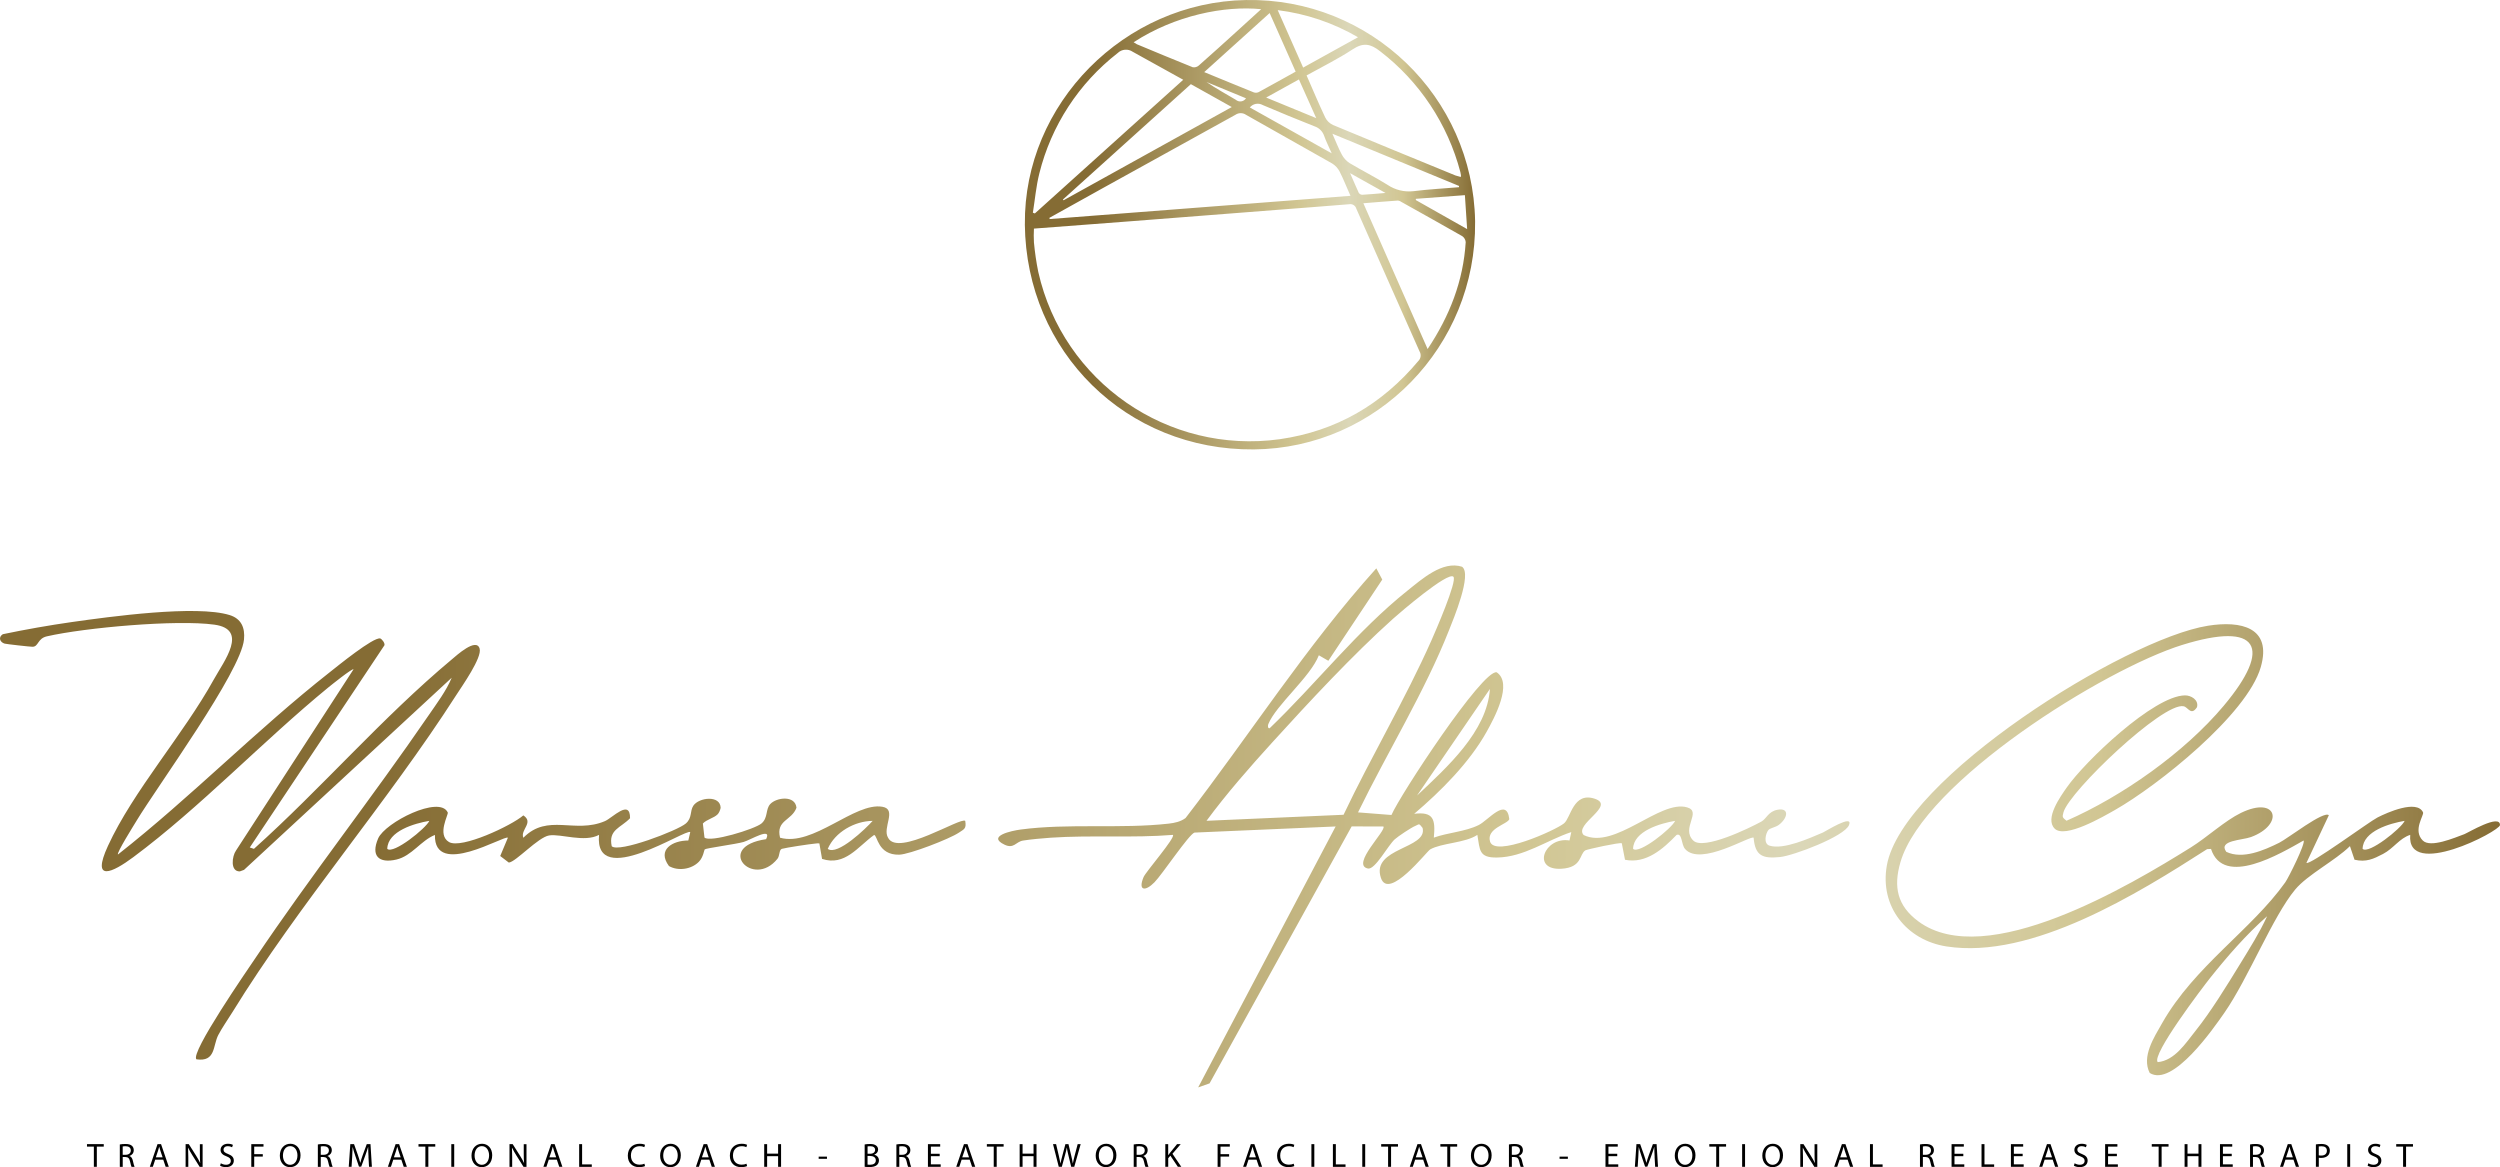 <?xml version="1.0" encoding="UTF-8"?>
<svg id="Capa_2" data-name="Capa 2" xmlns="http://www.w3.org/2000/svg" xmlns:xlink="http://www.w3.org/1999/xlink" viewBox="0 0 890.99 415.98">
  <defs>
    <style>
      .cls-1 {
        fill: url(#linear-gradient-2);
      }

      .cls-2 {
        fill: url(#linear-gradient);
      }
    </style>
    <linearGradient id="linear-gradient" x1="0" y1="294.54" x2="890.99" y2="294.54" gradientUnits="userSpaceOnUse">
      <stop offset="0" stop-color="#856c34"/>
      <stop offset=".15" stop-color="#856c34"/>
      <stop offset=".45" stop-color="#b8a873"/>
      <stop offset=".61" stop-color="#d1c693"/>
      <stop offset=".72" stop-color="#dbd7b8"/>
      <stop offset=".84" stop-color="#d1c693"/>
      <stop offset="1" stop-color="#856c34"/>
    </linearGradient>
    <linearGradient id="linear-gradient-2" x1="365.26" y1="395.01" x2="525.73" y2="395.01" gradientTransform="translate(0 475.1) scale(1 -1)" xlink:href="#linear-gradient"/>
  </defs>
  <g id="Capa_1-2" data-name="Capa 1">
    <path class="cls-2" d="M484.01,289.53l11.9.93c3.1-7.2,32.33-51.71,37.48-50.87,5.87,3.91-.76,16.2-3.58,21.25-6.1,10.93-16.33,21.17-25.8,29.2,6.92-.86,7.62,1.99,7,8.49,4.99-1.81,11.23-2.11,16-4.49,3.43-1.71,9.99-10.14,10.9-2.1-.55,1.79-8.26,3.27-6.86,7.99,1.68,5.68,23.21-3.95,26.36-6.48,2.44-1.96,3.25-11.32,10.94-8.79s-7.58,9.14-3.92,12.96c11.15,5.38,27.13-12.71,36.85-9.88,5.41,1.58-2.29,7.39,2.2,11.83,3.6,3.56,20-4.42,24.25-6.75,1.91-1.04,2.41-3.63,5.86-4.24,4.19-.74,3.64,2.97.35,5.43-1.09.82-3.08,1.1-3.67,1.8-1.01,1.2-1.88,4.88.38,5.58,5.01,1.55,14.19-2.63,19.02-4.67.86-.36,10.96-6.76,9.32-2.68s-19.86,10.94-24.6,11.41c-6.1.6-8.87-.32-9.4-6.89-1.04-.97-18.98,10.39-24.46,3.98-1.36-1.59-.97-5.8-3.01-4.97-4.77,4.97-10.89,10.38-18.37,8.85l-1.14-5.87c-.46-.47-12.43,2.16-12.99,2.51-2.21,1.37-1.05,6.11-8.52,6.56-10.84.65-6.09-11.52,2.86-10.08l.65-2.99c-8.76,2.91-16.88,8.95-26.5,9.07-6.49.09-6.04-2.66-6.98-8.07-4.36,2.92-12.71,2.85-16.82,5.18-1.21.68-14.8,18.34-17.55,10.16-3.63-10.8,16.76-10.32,14.85-17.82-1.42-1.8-1.07-1.35-2.64-.7-1.46.6-6.03,3.65-7.27,4.75-2.4,2.14-7.03,10.93-9.56,10.42-6.3-1.28,6.88-13.78,5.48-14.99l-11.29-.02-50.64,91.58-4.06,1.43,48.99-92.99-50.31,2.18c-1.97.6-11.53,14.95-14.27,17.73-3.28,3.34-5.93,3.05-3.87-1.87.79-1.89,11.48-14.16,10.45-15.04-14.32,1.16-29.23.03-43.49,1-2.7.18-7.44.61-9.96,1.03s-3.21,3.04-6.53,1.47c-6.54-3.1,2.73-5,5.6-5.39,17.19-2.31,35.82-.19,52.88-2.12,2.16-.25,4.22-.68,6.01-1.99,22.81-29.54,42.99-61.23,67.99-88.99l2.12,4-19.22,28.94-3.38-1.96c-3.02,7.75-15.22,17.68-18.01,24.52-.19.46-.26,1.64.48,1.48,16.38-15.7,31.29-34.82,49.03-48.97,5.19-4.14,12.59-10.83,19.53-8.59,3.69,2.58-3.1,18.72-4.6,22.53-8.68,22.02-22.09,43.7-32.47,65.02ZM518,205.55c-1.94-1.97-19.18,12.87-21.52,14.97-14.39,12.9-29.91,29.62-42.99,44.01-8.14,8.96-16.36,18.33-23.49,28l48.84-2.15c9.84-20.75,22.04-41.21,31.33-62.16,1.32-2.99,9.27-21.19,7.82-22.67ZM505.02,283.54c10.55-9.98,24.97-22.78,25.98-38l-25.98,38ZM597.01,292.55c-5.22.88-14.84,3.61-14.99,9.98,2.13,2.05,13.85-7.35,14.99-9.98ZM732.26,295.3c-3.58-3.59,2.06-11.39,4.34-14.67,6.43-9.22,30.91-32.64,42.1-32.8,2.14-.03,4.99,1.58,4.3,4.2-2.11,3.22-3.14.03-4.75-.32-7.32-1.57-40.73,30.32-42.83,37.76-.5,1.79-.39,1.86,1.07,3.04,19.82-8.67,42.04-24.3,56.02-40.96,17.58-20.94,12.52-30.17-14.72-21.72-27.74,8.61-92.17,48.71-100.5,77.5-2.54,8.78-1.12,15.46,6.38,21.03,24.06,17.85,75.47-12.82,97.24-26.41,5.69-3.56,12.04-9.46,17.76-12.24,13-6.3,15.54,4.17,3.6,8.6-3.18,1.18-11.86,1.15-8.83,5.28,5.85,2.78,13.43-.54,18.87-3.24,3.02-1.5,15.88-11.54,17.68-9.81l-7.99,16.98c1.08,1.04,22.33-14.65,25.32-16.17,3.42-1.75,14.06-6.5,16.24-1.83.46.99-3.78,6.38-.09,10.04,2.75,2.73,11.28-.98,14.79-2.26,1.28-.47,12.75-7.39,12.72-3.26-.02,2.21-33.32,19.47-31.99,3.5-3.85,1.23-5.92,4.83-9.69,6.8-3.44,1.8-6.05,3.02-10.16,2.06l-1.63-4.85c-5.17,5.13-15.08,10.14-19.52,15.48-7.94,9.53-16.72,31.65-25.17,43.83-3.87,5.57-18.46,26.7-26.67,21.54-2.97-5.84,1.51-12.62,4.43-17.77,11.52-20.28,31.79-33.19,43.86-50.14,1.21-1.7,7.33-14.01,6.55-14.94-8.3,4.69-28.51,16.79-33,3l-1.39.08c-24.61,15.79-62.48,39.4-92.86,34.68-14.29-2.22-23.85-14.27-21.29-28.81,5.46-31.1,84.97-80.83,114.5-85.5,11.62-1.84,22.89.5,18.77,14.77-4.89,16.92-36.78,42.3-52.04,50.95-4.12,2.33-17.73,10.29-21.43,6.58ZM857.01,292.55c-5.22.88-14.84,3.61-14.99,9.98,2.13,2.05,13.85-7.35,14.99-9.98ZM769.01,378.54c6.04-.56,9.96-6.77,13.41-11.08,5.65-7.07,11.23-16.23,16-24,3.36-5.48,6.89-11.07,9.57-16.92-7.36,6.43-14.29,14.42-20.39,22.1-2.55,3.21-20.99,27.45-18.59,29.9ZM48.59,292.63c7.79-12.84,37.23-53.15,38.37-64.7.42-4.22-.98-7.44-5.11-8.72-11.9-3.69-42.8.58-56.2,2.48-8.26,1.18-16.49,2.64-24.65,4.34-1.74,1.12-1,2.88.67,3.36.58.17,9.16,1.14,9.95,1.12,2.16-.05,1.71-2.95,5.09-3.72,13.6-3.11,46.32-6.03,59.71-4.16,12.24,1.71,3.48,12.86-.24,19.58-10.82,19.57-28.69,39.66-37.71,59.28-6.06,13.18,1.63,9.51,9.01,4.02,23.96-17.83,46.24-41.41,69.51-60.49.96-.78,8.6-6.92,9.01-6.48l-41.89,64.6c-1.41,1.97-2.15,7.49,1.37,7.43l1.49-.55,74.02-68.48c-1.92,4.66-5.32,9.15-8.17,13.32-20.11,29.35-42.2,57.42-62.04,86.96-2.45,3.65-23.13,33.53-20.77,35.72,6.94,1,5.8-4.88,7.8-8.69,1.37-2.61,3.38-5.46,4.97-8.03,23.74-38.58,55.24-74.75,79.86-113.14,2.08-3.24,9.22-13.32,8.3-16.51-1.18-4.07-8.32,2.51-9.94,3.86-24.8,20.71-46.44,45.92-70.5,67.5l-1.48-.49,47.99-72.06c.26-.84-1.02-2.34-1.52-2.44-2.47-.51-15.2,9.86-17.95,12.03-26.06,20.5-49.43,44.49-75.51,64.98-.51-.59,5.63-10.36,6.57-11.92ZM255.7,290.25c-1.09,1.22-3.95,1.84-5.2,3.25l.57,4.99c1.88,1.92,17.99-2.99,20.35-5.03s1.36-5.03,3.1-6.9c2.24-2.4,8.9-3.21,9.34,1.32-1.69,4.63-7.4,4.38-5.85,10.68,11.8,3.31,26.53-12.73,36.47-11.03,5.36.91-.14,7.55,2.03,11.04,3.48,6.95,25.96-7.52,27.5-6,.46,2.82-.37,2.9-2.29,4.2-3.24,2.19-17.57,7.75-21.26,7.84-7.68.17-7.72-6.99-8.94-7.02-5.76,4.13-10.39,11.21-18.54,8.52l-.96-5.53c-.47-.07-.93.02-1.41.06-1.88.15-10.49,1.46-11.94,1.88-1.05.31-.72,2.48-1.59,3.56-8.72,10.81-22.55-4.28-4.04-7,2.24-4.53-5.57.28-8.01.99-2.74.8-13.33,2.19-13.87,2.65-.21.18-.47,2.77-2.08,4.41-2.64,2.71-7.37,3.41-10.66,1.53-4.34-5.86,1.3-9.11,6.9-9.11l.69-2.98c-1.33-1.48-34.35,20.72-32.51.98-5.23,2.8-13.58-.45-17.78.2-3.93.61-11.89,9.48-14.38,9.67l-3.06-2.34,2.73-6.51c-1.1-1.09-26.38,14.49-26-1-4.99,1.97-8.22,7.49-13.72,8.77-6.29,1.46-9.19-1.3-6.52-7.51,2.44-5.69,21.91-15.54,24.81-9.27.34.73-3.94,7.92.43,10.53s22.3-5.85,26.51-9.49c3.86,2.57-1.18,5.13,0,7.98,8.71-8.84,18.24-1.32,29.07-5.93,2.7-1.15,9.01-8.04,8.96-1.04-3.3,3.47-7.8,4.03-6.53,9.98,2.42,2.47,23.52-5.58,26.41-8.1,2.34-2.04,1.38-4.36,2.67-6.33,1.97-2.99,9.66-3.88,9.74.77-.2.87-.52,1.69-1.12,2.36ZM153.01,292.55c-5.22.88-14.84,3.61-14.99,9.98,2.13,2.05,13.85-7.35,14.99-9.98ZM311.01,292.56c-6.42.04-13.45,4.01-16,9.98,3.44,2.55,13.67-7.34,16-9.98Z"/>
    <g>
      <path d="M33.46,408.65h-2.46v-.89h5.98v.89h-2.47v7.2h-1.06v-7.2Z"/>
      <path d="M42.69,407.88c.53-.11,1.28-.17,2-.17,1.12,0,1.83.2,2.34.66.41.36.64.91.64,1.54,0,1.07-.67,1.78-1.52,2.06v.04c.62.22,1,.79,1.19,1.63.26,1.13.46,1.91.62,2.22h-1.08c-.13-.23-.31-.92-.54-1.93-.24-1.12-.67-1.54-1.62-1.57h-.98v3.5h-1.04v-7.98ZM43.73,411.56h1.07c1.12,0,1.82-.61,1.82-1.54,0-1.04-.76-1.5-1.86-1.51-.5,0-.86.05-1.03.1v2.95Z"/>
      <path d="M55.31,413.31l-.84,2.54h-1.08l2.75-8.08h1.26l2.76,8.08h-1.12l-.86-2.54h-2.87ZM57.96,412.49l-.79-2.33c-.18-.53-.3-1.01-.42-1.48h-.02c-.12.48-.25.97-.41,1.46l-.79,2.34h2.43Z"/>
      <path d="M66.15,415.85v-8.08h1.14l2.59,4.09c.6.95,1.07,1.8,1.45,2.63h.02c-.1-1.09-.12-2.08-.12-3.33v-3.38h.98v8.08h-1.06l-2.57-4.1c-.56-.9-1.1-1.82-1.51-2.7h-.04c.06,1.03.08,2,.08,3.35v3.45h-.98Z"/>
      <path d="M78.7,414.58c.47.29,1.15.53,1.87.53,1.07,0,1.69-.56,1.69-1.38,0-.76-.43-1.19-1.52-1.61-1.32-.47-2.13-1.15-2.13-2.29,0-1.26,1.04-2.2,2.61-2.2.83,0,1.43.19,1.79.4l-.29.85c-.26-.14-.8-.38-1.54-.38-1.1,0-1.52.66-1.52,1.21,0,.76.49,1.13,1.61,1.56,1.37.53,2.06,1.19,2.06,2.37,0,1.25-.92,2.33-2.83,2.33-.78,0-1.63-.23-2.06-.52l.26-.88Z"/>
      <path d="M89.56,407.77h4.35v.88h-3.31v2.69h3.06v.86h-3.06v3.66h-1.04v-8.08Z"/>
      <path d="M107.11,411.72c0,2.78-1.69,4.26-3.75,4.26s-3.63-1.66-3.63-4.1c0-2.57,1.6-4.25,3.75-4.25s3.63,1.69,3.63,4.09ZM100.84,411.86c0,1.73.94,3.27,2.58,3.27s2.59-1.52,2.59-3.36c0-1.61-.84-3.29-2.58-3.29s-2.59,1.6-2.59,3.37Z"/>
      <path d="M113.27,407.88c.53-.11,1.28-.17,2-.17,1.12,0,1.83.2,2.34.66.41.36.64.91.64,1.54,0,1.07-.67,1.78-1.52,2.06v.04c.62.22,1,.79,1.19,1.63.26,1.13.46,1.91.62,2.22h-1.08c-.13-.23-.31-.92-.54-1.93-.24-1.12-.67-1.54-1.62-1.57h-.98v3.5h-1.04v-7.98ZM114.32,411.56h1.07c1.12,0,1.82-.61,1.82-1.54,0-1.04-.76-1.5-1.86-1.51-.5,0-.86.05-1.03.1v2.95Z"/>
      <path d="M131.34,412.3c-.06-1.13-.13-2.48-.12-3.49h-.04c-.28.95-.61,1.96-1.02,3.07l-1.43,3.92h-.79l-1.31-3.85c-.38-1.14-.71-2.18-.94-3.14h-.02c-.02,1.01-.08,2.36-.16,3.57l-.22,3.47h-1l.56-8.08h1.33l1.38,3.91c.34,1,.61,1.88.82,2.72h.04c.2-.82.49-1.7.85-2.72l1.44-3.91h1.33l.5,8.08h-1.02l-.2-3.55Z"/>
      <path d="M140.16,413.31l-.84,2.54h-1.08l2.75-8.08h1.26l2.76,8.08h-1.12l-.86-2.54h-2.87ZM142.81,412.49l-.79-2.33c-.18-.53-.3-1.01-.42-1.48h-.02c-.12.48-.25.97-.41,1.46l-.79,2.34h2.43Z"/>
      <path d="M151.61,408.65h-2.46v-.89h5.98v.89h-2.47v7.2h-1.06v-7.2Z"/>
      <path d="M161.88,407.77v8.08h-1.04v-8.08h1.04Z"/>
      <path d="M175.42,411.72c0,2.78-1.69,4.26-3.75,4.26s-3.63-1.66-3.63-4.1c0-2.57,1.6-4.25,3.75-4.25s3.63,1.69,3.63,4.09ZM169.14,411.86c0,1.73.94,3.27,2.58,3.27s2.59-1.52,2.59-3.36c0-1.61-.84-3.29-2.58-3.29s-2.59,1.6-2.59,3.37Z"/>
      <path d="M181.58,415.85v-8.08h1.14l2.59,4.09c.6.95,1.07,1.8,1.45,2.63h.02c-.1-1.09-.12-2.08-.12-3.33v-3.38h.98v8.08h-1.06l-2.57-4.1c-.56-.9-1.1-1.82-1.51-2.7h-.04c.06,1.03.08,2,.08,3.35v3.45h-.98Z"/>
      <path d="M195.58,413.31l-.84,2.54h-1.08l2.75-8.08h1.26l2.76,8.08h-1.12l-.86-2.54h-2.87ZM198.23,412.49l-.79-2.33c-.18-.53-.3-1.01-.42-1.48h-.02c-.12.48-.25.97-.41,1.46l-.79,2.34h2.43Z"/>
      <path d="M206.42,407.77h1.04v7.21h3.45v.88h-4.5v-8.08Z"/>
      <path d="M229.87,415.59c-.38.19-1.15.38-2.13.38-2.28,0-3.99-1.44-3.99-4.09s1.72-4.25,4.22-4.25c1.01,0,1.64.22,1.92.36l-.25.85c-.4-.19-.96-.34-1.63-.34-1.9,0-3.15,1.21-3.15,3.33,0,1.98,1.14,3.25,3.11,3.25.64,0,1.28-.13,1.7-.34l.22.83Z"/>
      <path d="M242.64,411.72c0,2.78-1.69,4.26-3.75,4.26s-3.63-1.66-3.63-4.1c0-2.57,1.6-4.25,3.75-4.25s3.63,1.69,3.63,4.09ZM236.37,411.86c0,1.73.94,3.27,2.58,3.27s2.59-1.52,2.59-3.36c0-1.61-.84-3.29-2.58-3.29s-2.59,1.6-2.59,3.37Z"/>
      <path d="M249.94,413.31l-.84,2.54h-1.08l2.75-8.08h1.26l2.76,8.08h-1.12l-.86-2.54h-2.87ZM252.59,412.49l-.79-2.33c-.18-.53-.3-1.01-.42-1.48h-.02c-.12.48-.25.97-.41,1.46l-.79,2.34h2.43Z"/>
      <path d="M266.24,415.59c-.38.19-1.15.38-2.13.38-2.28,0-3.99-1.44-3.99-4.09s1.72-4.25,4.22-4.25c1.01,0,1.64.22,1.92.36l-.25.85c-.4-.19-.96-.34-1.63-.34-1.9,0-3.15,1.21-3.15,3.33,0,1.98,1.14,3.25,3.11,3.25.64,0,1.28-.13,1.7-.34l.22.83Z"/>
      <path d="M273.4,407.77v3.38h3.91v-3.38h1.06v8.08h-1.06v-3.79h-3.91v3.79h-1.04v-8.08h1.04Z"/>
      <path d="M294.73,412.22v.78h-2.96v-.78h2.96Z"/>
      <path d="M308.15,407.88c.46-.1,1.18-.17,1.91-.17,1.04,0,1.72.18,2.22.59.42.31.67.79.67,1.43,0,.78-.52,1.46-1.37,1.78v.02c.77.19,1.67.83,1.67,2.03,0,.7-.28,1.22-.68,1.62-.56.52-1.48.76-2.79.76-.72,0-1.27-.05-1.62-.1v-7.95ZM309.19,411.19h.95c1.1,0,1.75-.58,1.75-1.36,0-.95-.72-1.32-1.77-1.32-.48,0-.76.04-.92.07v2.6ZM309.19,415.06c.2.04.5.05.88.05,1.08,0,2.07-.4,2.07-1.57,0-1.1-.95-1.56-2.09-1.56h-.86v3.08Z"/>
      <path d="M319.46,407.88c.53-.11,1.28-.17,2-.17,1.12,0,1.83.2,2.34.66.41.36.64.91.64,1.54,0,1.07-.67,1.78-1.52,2.06v.04c.62.22,1,.79,1.19,1.63.26,1.13.46,1.91.62,2.22h-1.08c-.13-.23-.31-.92-.54-1.93-.24-1.12-.67-1.54-1.62-1.57h-.98v3.5h-1.04v-7.98ZM320.5,411.56h1.07c1.12,0,1.82-.61,1.82-1.54,0-1.04-.76-1.5-1.86-1.51-.5,0-.86.05-1.03.1v2.95Z"/>
      <path d="M334.9,412.06h-3.14v2.91h3.5v.88h-4.55v-8.08h4.37v.88h-3.32v2.55h3.14v.86Z"/>
      <path d="M342.72,413.31l-.84,2.54h-1.08l2.75-8.08h1.26l2.76,8.08h-1.12l-.86-2.54h-2.87ZM345.37,412.49l-.79-2.33c-.18-.53-.3-1.01-.42-1.48h-.02c-.12.48-.25.97-.41,1.46l-.79,2.34h2.43Z"/>
      <path d="M354.17,408.65h-2.46v-.89h5.98v.89h-2.47v7.2h-1.06v-7.2Z"/>
      <path d="M364.44,407.77v3.38h3.91v-3.38h1.06v8.08h-1.06v-3.79h-3.91v3.79h-1.04v-8.08h1.04Z"/>
      <path d="M377.34,415.85l-2.05-8.08h1.1l.96,4.09c.24,1.01.46,2.02.6,2.79h.02c.13-.8.38-1.76.66-2.81l1.08-4.08h1.09l.98,4.1c.23.96.44,1.92.56,2.77h.02c.17-.89.4-1.79.65-2.79l1.07-4.08h1.07l-2.29,8.08h-1.09l-1.02-4.21c-.25-1.03-.42-1.82-.53-2.64h-.02c-.14.8-.32,1.6-.62,2.64l-1.15,4.21h-1.09Z"/>
      <path d="M397.88,411.72c0,2.78-1.69,4.26-3.75,4.26s-3.63-1.66-3.63-4.1c0-2.57,1.6-4.25,3.75-4.25s3.63,1.69,3.63,4.09ZM391.61,411.86c0,1.73.94,3.27,2.58,3.27s2.59-1.52,2.59-3.36c0-1.61-.84-3.29-2.58-3.29s-2.59,1.6-2.59,3.37Z"/>
      <path d="M404.04,407.88c.53-.11,1.28-.17,2-.17,1.12,0,1.83.2,2.34.66.41.36.64.91.64,1.54,0,1.07-.67,1.78-1.52,2.06v.04c.62.22,1,.79,1.19,1.63.26,1.13.46,1.91.62,2.22h-1.08c-.13-.23-.31-.92-.54-1.93-.24-1.12-.67-1.54-1.62-1.57h-.98v3.5h-1.04v-7.98ZM405.09,411.56h1.07c1.12,0,1.82-.61,1.82-1.54,0-1.04-.76-1.5-1.86-1.51-.5,0-.86.05-1.03.1v2.95Z"/>
      <path d="M415.3,407.77h1.04v3.9h.04c.22-.31.43-.6.64-.86l2.47-3.04h1.3l-2.93,3.43,3.15,4.65h-1.23l-2.66-3.97-.77.89v3.08h-1.04v-8.08Z"/>
      <path d="M433.95,407.77h4.35v.88h-3.31v2.69h3.06v.86h-3.06v3.66h-1.04v-8.08Z"/>
      <path d="M444.96,413.31l-.84,2.54h-1.08l2.75-8.08h1.26l2.76,8.08h-1.12l-.86-2.54h-2.87ZM447.61,412.49l-.79-2.33c-.18-.53-.3-1.01-.42-1.48h-.02c-.12.48-.25.97-.41,1.46l-.79,2.34h2.43Z"/>
      <path d="M461.27,415.59c-.38.19-1.15.38-2.13.38-2.28,0-3.99-1.44-3.99-4.09s1.72-4.25,4.22-4.25c1.01,0,1.64.22,1.92.36l-.25.85c-.4-.19-.96-.34-1.63-.34-1.9,0-3.15,1.21-3.15,3.33,0,1.98,1.14,3.25,3.11,3.25.64,0,1.28-.13,1.7-.34l.22.83Z"/>
      <path d="M468.42,407.77v8.08h-1.04v-8.08h1.04Z"/>
      <path d="M475.05,407.77h1.04v7.21h3.45v.88h-4.5v-8.08Z"/>
      <path d="M486.55,407.77v8.08h-1.04v-8.08h1.04Z"/>
      <path d="M494.71,408.65h-2.46v-.89h5.99v.89h-2.47v7.2h-1.06v-7.2Z"/>
      <path d="M504.35,413.31l-.84,2.54h-1.08l2.75-8.08h1.26l2.76,8.08h-1.12l-.86-2.54h-2.87ZM507,412.49l-.79-2.33c-.18-.53-.3-1.01-.42-1.48h-.02c-.12.48-.25.97-.41,1.46l-.79,2.34h2.43Z"/>
      <path d="M515.8,408.65h-2.46v-.89h5.99v.89h-2.47v7.2h-1.06v-7.2Z"/>
      <path d="M531.61,411.72c0,2.78-1.69,4.26-3.75,4.26s-3.63-1.66-3.63-4.1c0-2.57,1.6-4.25,3.75-4.25s3.63,1.69,3.63,4.09ZM525.34,411.86c0,1.73.93,3.27,2.58,3.27s2.59-1.52,2.59-3.36c0-1.61-.84-3.29-2.58-3.29s-2.59,1.6-2.59,3.37Z"/>
      <path d="M537.77,407.88c.53-.11,1.28-.17,2-.17,1.12,0,1.83.2,2.34.66.41.36.64.91.64,1.54,0,1.07-.67,1.78-1.52,2.06v.04c.62.22,1,.79,1.19,1.63.26,1.13.46,1.91.62,2.22h-1.08c-.13-.23-.31-.92-.54-1.93-.24-1.12-.67-1.54-1.62-1.57h-.98v3.5h-1.04v-7.98ZM538.81,411.56h1.07c1.12,0,1.82-.61,1.82-1.54,0-1.04-.75-1.5-1.86-1.51-.5,0-.86.05-1.03.1v2.95Z"/>
      <path d="M558.78,412.22v.78h-2.96v-.78h2.96Z"/>
      <path d="M576.38,412.06h-3.14v2.91h3.5v.88h-4.55v-8.08h4.37v.88h-3.32v2.55h3.14v.86Z"/>
      <path d="M589.71,412.3c-.06-1.13-.13-2.48-.12-3.49h-.04c-.28.95-.61,1.96-1.02,3.07l-1.43,3.92h-.79l-1.31-3.85c-.38-1.14-.71-2.18-.94-3.14h-.02c-.02,1.01-.08,2.36-.16,3.57l-.22,3.47h-1l.56-8.08h1.33l1.38,3.91c.34,1,.61,1.88.82,2.72h.04c.2-.82.49-1.7.85-2.72l1.44-3.91h1.33l.5,8.08h-1.02l-.2-3.55Z"/>
      <path d="M604.26,411.72c0,2.78-1.69,4.26-3.75,4.26s-3.63-1.66-3.63-4.1c0-2.57,1.59-4.25,3.75-4.25s3.63,1.69,3.63,4.09ZM597.98,411.86c0,1.73.94,3.27,2.58,3.27s2.59-1.52,2.59-3.36c0-1.61-.84-3.29-2.58-3.29s-2.59,1.6-2.59,3.37Z"/>
      <path d="M611.65,408.65h-2.46v-.89h5.98v.89h-2.47v7.2h-1.05v-7.2Z"/>
      <path d="M621.93,407.77v8.08h-1.04v-8.08h1.04Z"/>
      <path d="M635.46,411.72c0,2.78-1.69,4.26-3.75,4.26s-3.63-1.66-3.63-4.1c0-2.57,1.59-4.25,3.75-4.25s3.63,1.69,3.63,4.09ZM629.18,411.86c0,1.73.94,3.27,2.58,3.27s2.59-1.52,2.59-3.36c0-1.61-.84-3.29-2.58-3.29s-2.59,1.6-2.59,3.37Z"/>
      <path d="M641.62,415.85v-8.08h1.14l2.59,4.09c.6.95,1.07,1.8,1.45,2.63h.02c-.1-1.09-.12-2.08-.12-3.33v-3.38h.98v8.08h-1.06l-2.57-4.1c-.56-.9-1.1-1.82-1.51-2.7h-.04c.06,1.03.08,2,.08,3.35v3.45h-.98Z"/>
      <path d="M655.62,413.31l-.84,2.54h-1.08l2.75-8.08h1.26l2.76,8.08h-1.12l-.86-2.54h-2.87ZM658.27,412.49l-.79-2.33c-.18-.53-.3-1.01-.42-1.48h-.02c-.12.48-.25.97-.41,1.46l-.79,2.34h2.43Z"/>
      <path d="M666.46,407.77h1.04v7.21h3.45v.88h-4.5v-8.08Z"/>
      <path d="M684.26,407.88c.53-.11,1.28-.17,2-.17,1.12,0,1.83.2,2.34.66.41.36.64.91.64,1.54,0,1.07-.67,1.78-1.52,2.06v.04c.62.22,1,.79,1.19,1.63.26,1.13.46,1.91.62,2.22h-1.08c-.13-.23-.31-.92-.54-1.93-.24-1.12-.67-1.54-1.62-1.57h-.98v3.5h-1.04v-7.98ZM685.31,411.56h1.07c1.12,0,1.82-.61,1.82-1.54,0-1.04-.76-1.5-1.86-1.51-.5,0-.86.05-1.03.1v2.95Z"/>
      <path d="M699.71,412.06h-3.14v2.91h3.5v.88h-4.54v-8.08h4.37v.88h-3.32v2.55h3.14v.86Z"/>
      <path d="M706.22,407.77h1.04v7.21h3.45v.88h-4.5v-8.08Z"/>
      <path d="M720.87,412.06h-3.14v2.91h3.5v.88h-4.55v-8.08h4.37v.88h-3.32v2.55h3.14v.86Z"/>
      <path d="M728.7,413.31l-.84,2.54h-1.08l2.75-8.08h1.26l2.76,8.08h-1.12l-.86-2.54h-2.87ZM731.35,412.49l-.79-2.33c-.18-.53-.3-1.01-.42-1.48h-.02c-.12.48-.25.97-.41,1.46l-.79,2.34h2.43Z"/>
      <path d="M739.39,414.58c.47.29,1.15.53,1.87.53,1.07,0,1.69-.56,1.69-1.38,0-.76-.43-1.19-1.52-1.61-1.32-.47-2.13-1.15-2.13-2.29,0-1.26,1.04-2.2,2.61-2.2.83,0,1.43.19,1.79.4l-.29.85c-.26-.14-.8-.38-1.54-.38-1.1,0-1.52.66-1.52,1.21,0,.76.49,1.13,1.61,1.56,1.37.53,2.06,1.19,2.06,2.37,0,1.25-.92,2.33-2.83,2.33-.78,0-1.63-.23-2.06-.52l.26-.88Z"/>
      <path d="M754.44,412.06h-3.14v2.91h3.5v.88h-4.54v-8.08h4.37v.88h-3.32v2.55h3.14v.86Z"/>
      <path d="M769.34,408.65h-2.46v-.89h5.98v.89h-2.47v7.2h-1.06v-7.2Z"/>
      <path d="M779.62,407.77v3.38h3.91v-3.38h1.05v8.08h-1.05v-3.79h-3.91v3.79h-1.04v-8.08h1.04Z"/>
      <path d="M795.38,412.06h-3.14v2.91h3.5v.88h-4.55v-8.08h4.37v.88h-3.32v2.55h3.14v.86Z"/>
      <path d="M801.9,407.88c.53-.11,1.28-.17,2-.17,1.12,0,1.83.2,2.34.66.41.36.64.91.64,1.54,0,1.07-.67,1.78-1.52,2.06v.04c.62.22,1,.79,1.19,1.63.26,1.13.46,1.91.62,2.22h-1.08c-.13-.23-.31-.92-.54-1.93-.24-1.12-.67-1.54-1.62-1.57h-.98v3.5h-1.04v-7.98ZM802.94,411.56h1.07c1.12,0,1.82-.61,1.82-1.54,0-1.04-.76-1.5-1.86-1.51-.5,0-.86.05-1.03.1v2.95Z"/>
      <path d="M814.52,413.31l-.84,2.54h-1.08l2.75-8.08h1.26l2.76,8.08h-1.12l-.86-2.54h-2.87ZM817.17,412.49l-.79-2.33c-.18-.53-.3-1.01-.42-1.48h-.02c-.12.48-.25.97-.41,1.46l-.79,2.34h2.43Z"/>
      <path d="M825.36,407.86c.5-.08,1.16-.16,2-.16,1.03,0,1.79.24,2.27.67.44.38.71.97.71,1.69s-.22,1.31-.62,1.73c-.55.59-1.45.89-2.47.89-.31,0-.6-.01-.84-.07v3.24h-1.04v-7.99ZM826.4,411.76c.23.06.52.08.86.08,1.26,0,2.03-.61,2.03-1.73s-.76-1.58-1.91-1.58c-.46,0-.8.04-.98.08v3.14Z"/>
      <path d="M837.59,407.77v8.08h-1.04v-8.08h1.04Z"/>
      <path d="M844.07,414.58c.47.29,1.15.53,1.87.53,1.07,0,1.69-.56,1.69-1.38,0-.76-.43-1.19-1.52-1.61-1.32-.47-2.13-1.15-2.13-2.29,0-1.26,1.04-2.2,2.61-2.2.83,0,1.43.19,1.79.4l-.29.85c-.26-.14-.8-.38-1.54-.38-1.1,0-1.52.66-1.52,1.21,0,.76.49,1.13,1.61,1.56,1.37.53,2.06,1.19,2.06,2.37,0,1.25-.92,2.33-2.83,2.33-.78,0-1.63-.23-2.06-.52l.26-.88Z"/>
      <path d="M856.46,408.65h-2.46v-.89h5.98v.89h-2.47v7.2h-1.06v-7.2Z"/>
    </g>
    <path class="cls-1" d="M365.26,79.95C364.83,36.92,400.8.76,444.07.01c44.3-.8,80.85,34.46,81.65,78.76,0,.1,0,.2,0,.3.48,44.29-34.97,80.71-78.81,81.1-45.43.42-81.19-34.77-81.66-80.22ZM368.49,81.5c-.09,1.63-.09,3.26,0,4.88.33,3.54.84,7.07,1.55,10.55,8.84,39.23,46.26,65.13,86.09,59.6,20.09-2.91,36.35-12.36,49.31-27.82.97-.92,1.16-2.4.45-3.54-7.53-16.91-15.04-33.85-22.52-50.83-.32-1.11-1.44-1.78-2.57-1.55-8.56.71-17.14,1.34-25.71,2.01l-51.43,4-35.17,2.67ZM373.99,77.65l.11.42,107.2-8.28c-1.39-3.09-2.49-5.98-3.86-8.64-.61-1.2-1.55-2.21-2.7-2.91-10.21-5.84-20.51-11.51-30.66-17.32-1.14-.79-2.65-.79-3.79,0-15.87,8.79-31.76,17.52-47.55,26.29-6.26,3.46-12.49,6.98-18.74,10.43v.02ZM520.6,63.11c.05-.21.08-.42.09-.63-.05-.39-.12-.77-.22-1.14-4.5-17.13-14.56-32.28-28.6-43.07-3.45-2.72-6.04-3.17-9.83-.66-5.21,3.43-10.82,6.18-16.38,9.27,2.24,5.12,4.33,10.09,6.63,14.96.59,1.19,1.57,2.14,2.77,2.7,14.53,6.07,29.08,12.01,43.64,17.99.6.19,1.24.36,1.9.57v.02ZM421.7,28.43c-6.18-3.46-12.1-6.72-17.99-9.97-1.67-1.16-3.92-.97-5.38.45-13.85,10.77-23.69,25.88-27.92,42.91-1.16,4.64-1.55,9.27-2.3,14l.71.25,52.88-47.64ZM508.79,124.4c7.91-11.87,12.72-24.29,13.58-38.11-.07-.85-.52-1.63-1.22-2.12-7.19-4.11-14.42-8.13-21.63-12.16-.37-.28-.81-.47-1.27-.54-4.03.28-8.08.62-12.36.97l22.9,51.95ZM424.42,29.99l-45.59,41.11.2.29,59.97-33.24-14.59-8.16ZM404.02,15.06c.37.26.76.5,1.16.71,6.63,2.75,13.24,5.53,19.9,8.19.76.14,1.53-.07,2.12-.57,4.71-4.14,9.35-8.36,14-12.58,2.72-2.46,5.42-4.95,8.28-7.54-13.06-1.3-30.69,2.18-45.46,11.79ZM461.77,25.53l-9.27-20.88-23.32,21.05c6.18,2.52,11.88,4.91,17.68,7.23.56.19,1.17.16,1.7-.09,4.34-2.35,8.65-4.78,13.21-7.31ZM474.86,47.66c1.24,2.78,2.13,5.16,3.32,7.36.65,1.25,1.61,2.32,2.78,3.09,4.44,2.66,9.09,4.98,13.49,7.73,2.72,1.85,6.01,2.67,9.27,2.3,5.39-.68,10.82-.96,16.26-1.42v-.45l-45.12-18.61ZM455.37,3.61l9.07,20.48,19.55-10.82c-8.79-5.12-18.52-8.41-28.62-9.66ZM445.42,38.29l29.21,16.37c-1.1-2.49-2.04-4.33-2.72-6.27-.55-1.61-1.83-2.86-3.45-3.38-6.18-2.44-12.32-4.97-18.42-7.57-1.55-.88-3.5-.51-4.62.87ZM522.08,69.55l-17.48,1.31v.45l18.28,10.34-.8-12.1ZM469.11,42.11c-2.18-4.9-4.13-9.27-6.18-13.8l-11.67,6.46,17.85,7.34ZM481.16,61.7c1.21,2.75,2.12,4.91,3.09,7.02.28.42.74.68,1.24.7,2.55-.14,5.1-.39,8.3-.65l-12.63-7.06ZM444.07,35.03l-14.08-5.81c3.38,2.35,6.98,4.27,10.46,6.35,1.01.87,2.53.76,3.4-.25.08-.09.15-.19.22-.29Z"/>
  </g>
</svg>
